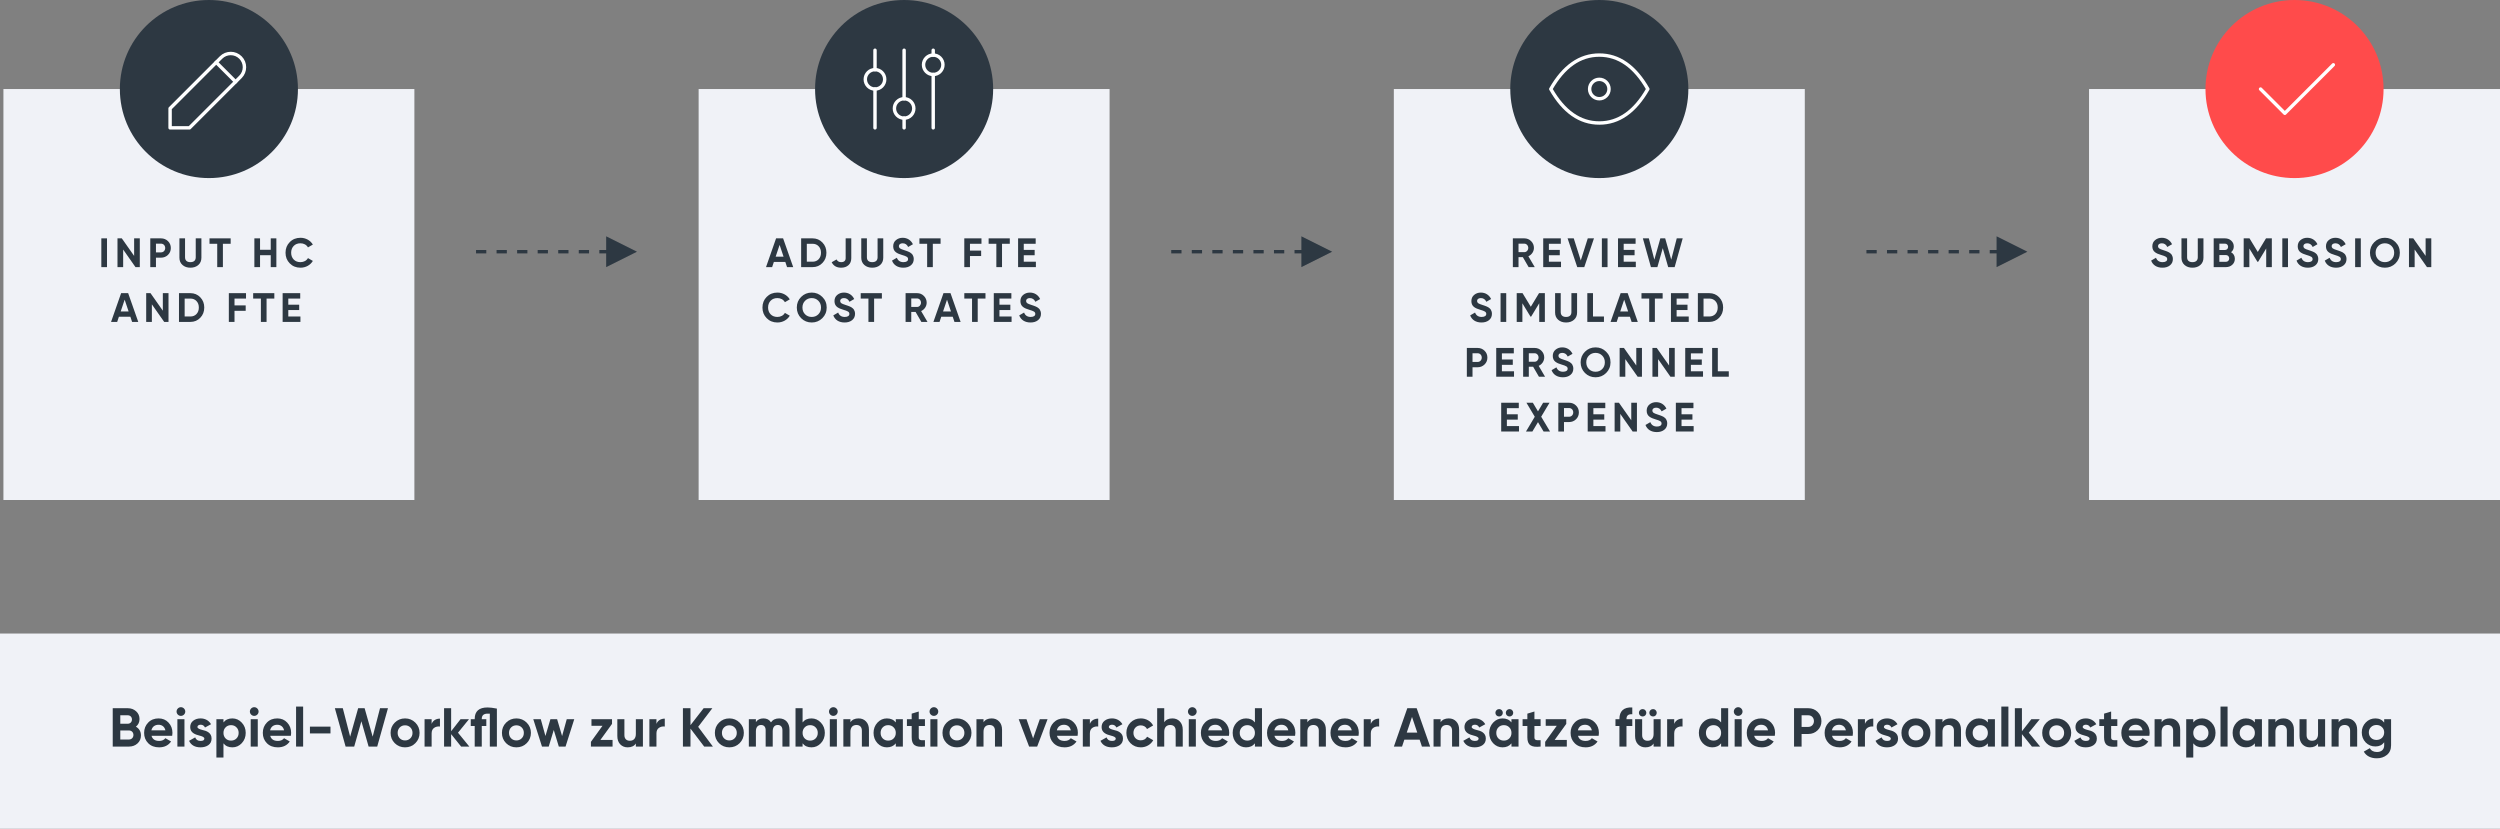 <?xml version="1.0" encoding="UTF-8"?> <svg xmlns="http://www.w3.org/2000/svg" width="730" height="242" viewBox="0 0 730 242"><rect x="0" y="0" width="730" height="242" fill="#808080" stroke="none"/><g fill="none" fill-rule="evenodd"><rect width="730" height="57" y="185" fill="#F0F2F7"></rect><g fill="#2D3842" fill-rule="nonzero" transform="translate(32.916 206.32)"><path d="M6.768 5.872C7.472 5.312 7.824 4.56 7.824 3.632 7.824 2.72 7.488 1.968 6.832 1.376 6.176.784 5.376.48 4.416.48L0 .48 0 11.68 4.752 11.68C5.728 11.68 6.56 11.376 7.232 10.768 7.904 10.16 8.24 9.376 8.24 8.432 8.24 7.296 7.744 6.432 6.768 5.872ZM4.416 2.544C5.12 2.544 5.616 3.072 5.616 3.776 5.616 4.48 5.104 5.008 4.416 5.008L2.208 5.008 2.208 2.544 4.416 2.544ZM2.208 9.616 2.208 6.976 4.752 6.976C5.504 6.976 6.048 7.536 6.048 8.288 6.048 9.056 5.504 9.616 4.752 9.616L2.208 9.616ZM17.36 8.528C17.408 8.224 17.44 7.952 17.44 7.68 17.44 6.48 17.056 5.488 16.288 4.672 15.536 3.856 14.56 3.456 13.392 3.456 12.16 3.456 11.136 3.856 10.352 4.672 9.568 5.472 9.168 6.48 9.168 7.68 9.168 8.896 9.568 9.904 10.368 10.704 11.168 11.504 12.224 11.904 13.552 11.904 15.088 11.904 16.256 11.328 17.04 10.192L15.376 9.232C14.976 9.76 14.368 10.032 13.584 10.032 12.352 10.032 11.6 9.536 11.328 8.528L17.36 8.528ZM11.296 6.928C11.536 5.904 12.288 5.312 13.392 5.312 14.336 5.312 15.136 5.84 15.376 6.928L11.296 6.928ZM19.904 2.72C20.608 2.72 21.184 2.144 21.184 1.456 21.184.768 20.608.176 19.904.176 19.216.176 18.64.768 18.64 1.456 18.64 2.144 19.216 2.72 19.904 2.72ZM20.944 11.68 20.944 3.68 18.88 3.68 18.88 11.68 20.944 11.68ZM24.736 5.952C24.736 5.552 25.136 5.296 25.664 5.296 26.256 5.296 26.688 5.568 26.944 6.112L28.704 5.152C28.08 4.064 26.96 3.456 25.664 3.456 24.8 3.456 24.08 3.68 23.488 4.144 22.912 4.592 22.624 5.216 22.624 6 22.624 7.664 24.112 8.16 25.296 8.464 26.112 8.672 26.752 8.912 26.752 9.344 26.752 9.808 26.384 10.032 25.648 10.032 24.832 10.032 24.32 9.68 24.08 8.992L22.288 10C22.88 11.264 24 11.904 25.648 11.904 26.56 11.904 27.328 11.68 27.936 11.248 28.56 10.8 28.864 10.16 28.864 9.344 28.88 7.632 27.36 7.072 26.192 6.832 25.376 6.624 24.736 6.384 24.736 5.952ZM34.928 3.456C33.808 3.456 32.944 3.84 32.336 4.624L32.336 3.68 30.272 3.68 30.272 14.88 32.336 14.88 32.336 10.736C32.944 11.52 33.808 11.904 34.928 11.904 36 11.904 36.928 11.504 37.68 10.688 38.448 9.872 38.832 8.864 38.832 7.68 38.832 6.496 38.448 5.504 37.68 4.688 36.928 3.872 36 3.456 34.928 3.456ZM32.96 9.312C32.544 8.88 32.336 8.336 32.336 7.68 32.336 7.024 32.544 6.48 32.96 6.064 33.376 5.632 33.904 5.424 34.544 5.424 35.184 5.424 35.712 5.632 36.128 6.064 36.56 6.48 36.768 7.024 36.768 7.68 36.768 8.336 36.56 8.88 36.128 9.312 35.712 9.728 35.184 9.936 34.544 9.936 33.904 9.936 33.376 9.728 32.96 9.312ZM41.312 2.72C42.016 2.72 42.592 2.144 42.592 1.456 42.592.768 42.016.176 41.312.176 40.624.176 40.048.768 40.048 1.456 40.048 2.144 40.624 2.72 41.312 2.72ZM42.352 11.68 42.352 3.68 40.288 3.68 40.288 11.68 42.352 11.68ZM52.016 8.528C52.064 8.224 52.096 7.952 52.096 7.68 52.096 6.48 51.712 5.488 50.944 4.672 50.192 3.856 49.216 3.456 48.048 3.456 46.816 3.456 45.792 3.856 45.008 4.672 44.224 5.472 43.824 6.48 43.824 7.68 43.824 8.896 44.224 9.904 45.024 10.704 45.824 11.504 46.88 11.904 48.208 11.904 49.744 11.904 50.912 11.328 51.696 10.192L50.032 9.232C49.632 9.76 49.024 10.032 48.24 10.032 47.008 10.032 46.256 9.536 45.984 8.528L52.016 8.528ZM45.952 6.928C46.192 5.904 46.944 5.312 48.048 5.312 48.992 5.312 49.792 5.84 50.032 6.928L45.952 6.928Z"></path><polygon points="55.6 11.68 55.6 0 53.536 0 53.536 11.68"></polygon><polygon points="63.584 7.84 63.584 5.856 57.584 5.856 57.584 7.84"></polygon><polygon points="70.512 11.68 72.608 4.288 74.72 11.68 77.232 11.68 80.368 .48 78.048 .48 75.904 8.784 73.552 .48 71.664 .48 69.328 8.784 67.184 .48 64.864 .48 68 11.68"></polygon><path d="M88.368 10.688C89.184 9.872 89.6 8.864 89.6 7.68 89.6 6.496 89.184 5.504 88.368 4.688 87.552 3.872 86.544 3.456 85.36 3.456 84.176 3.456 83.168 3.872 82.352 4.688 81.536 5.504 81.136 6.496 81.136 7.68 81.136 8.864 81.536 9.872 82.352 10.688 83.168 11.504 84.176 11.904 85.36 11.904 86.544 11.904 87.552 11.504 88.368 10.688ZM83.808 9.264C83.408 8.848 83.2 8.32 83.2 7.68 83.2 7.04 83.408 6.512 83.808 6.096 84.224 5.68 84.736 5.472 85.36 5.472 85.984 5.472 86.496 5.68 86.912 6.096 87.328 6.512 87.536 7.04 87.536 7.68 87.536 8.32 87.328 8.848 86.912 9.264 86.496 9.68 85.984 9.888 85.36 9.888 84.736 9.888 84.224 9.68 83.808 9.264ZM93.12 3.68 91.056 3.68 91.056 11.68 93.12 11.68 93.12 7.856C93.12 7.088 93.36 6.544 93.856 6.208 94.352 5.872 94.928 5.744 95.552 5.824L95.552 3.52C94.464 3.52 93.504 4.032 93.12 5.056L93.12 3.68Z"></path><polygon points="100.816 7.632 104.032 3.68 101.568 3.68 98.816 7.2 98.816 .48 96.752 .48 96.752 11.68 98.816 11.68 98.816 8.048 101.728 11.68 104.128 11.68"></polygon><path d="M109.456.256C106.944.256 105.696 1.376 105.696 3.6L105.696 3.68 104.544 3.68 104.544 5.664 105.696 5.664 105.696 11.68 107.76 11.68 107.76 5.664 109.088 5.664 109.088 3.68 107.76 3.68 107.76 3.6C107.76 2.576 108.32 2.064 109.456 2.064 109.744 2.064 109.968 2.064 110.112 2.08L110.112 11.68 112.176 11.68 112.176.592C111.056.368 110.144.256 109.456.256ZM120.88 10.688C121.696 9.872 122.112 8.864 122.112 7.68 122.112 6.496 121.696 5.504 120.88 4.688 120.064 3.872 119.056 3.456 117.872 3.456 116.688 3.456 115.68 3.872 114.864 4.688 114.048 5.504 113.648 6.496 113.648 7.68 113.648 8.864 114.048 9.872 114.864 10.688 115.68 11.504 116.688 11.904 117.872 11.904 119.056 11.904 120.064 11.504 120.88 10.688ZM116.32 9.264C115.92 8.848 115.712 8.32 115.712 7.68 115.712 7.04 115.92 6.512 116.32 6.096 116.736 5.68 117.248 5.472 117.872 5.472 118.496 5.472 119.008 5.68 119.424 6.096 119.84 6.512 120.048 7.04 120.048 7.68 120.048 8.32 119.84 8.848 119.424 9.264 119.008 9.68 118.496 9.888 117.872 9.888 117.248 9.888 116.736 9.68 116.32 9.264Z"></path><polygon points="131.216 8.608 129.76 3.68 127.808 3.68 126.352 8.592 124.992 3.68 122.8 3.68 125.344 11.68 127.312 11.68 128.784 6.832 130.256 11.68 132.224 11.68 134.768 3.68 132.576 3.68"></polygon><polygon points="145.792 5.056 145.792 3.68 139.792 3.68 139.792 5.616 143.008 5.616 139.632 10.304 139.632 11.68 145.952 11.68 145.952 9.744 142.4 9.744"></polygon><path d="M152.752 8C152.752 9.328 152.064 9.984 150.992 9.984 150.032 9.984 149.408 9.408 149.408 8.336L149.408 3.68 147.344 3.68 147.344 8.592C147.344 9.632 147.632 10.432 148.192 11.024 148.768 11.616 149.488 11.904 150.368 11.904 151.456 11.904 152.256 11.536 152.752 10.784L152.752 11.68 154.816 11.68 154.816 3.68 152.752 3.68 152.752 8ZM158.768 3.68 156.704 3.68 156.704 11.68 158.768 11.68 158.768 7.856C158.768 7.088 159.008 6.544 159.504 6.208 160 5.872 160.576 5.744 161.2 5.824L161.2 3.52C160.112 3.52 159.152 4.032 158.768 5.056L158.768 3.68Z"></path><polygon points="170.944 5.92 175.088 .48 172.544 .48 168.704 5.424 168.704 .48 166.496 .48 166.496 11.68 168.704 11.68 168.704 6.432 172.704 11.68 175.248 11.68"></polygon><path d="M183.056 10.688C183.872 9.872 184.288 8.864 184.288 7.68 184.288 6.496 183.872 5.504 183.056 4.688 182.24 3.872 181.232 3.456 180.048 3.456 178.864 3.456 177.856 3.872 177.04 4.688 176.224 5.504 175.824 6.496 175.824 7.68 175.824 8.864 176.224 9.872 177.04 10.688 177.856 11.504 178.864 11.904 180.048 11.904 181.232 11.904 182.24 11.504 183.056 10.688ZM178.496 9.264C178.096 8.848 177.888 8.32 177.888 7.68 177.888 7.04 178.096 6.512 178.496 6.096 178.912 5.68 179.424 5.472 180.048 5.472 180.672 5.472 181.184 5.68 181.6 6.096 182.016 6.512 182.224 7.04 182.224 7.68 182.224 8.32 182.016 8.848 181.6 9.264 181.184 9.68 180.672 9.888 180.048 9.888 179.424 9.888 178.912 9.68 178.496 9.264ZM194.592 3.456C193.536 3.456 192.736 3.84 192.208 4.608 191.744 3.84 191.008 3.456 190.032 3.456 189.024 3.456 188.288 3.808 187.808 4.528L187.808 3.68 185.744 3.68 185.744 11.68 187.808 11.68 187.808 7.184C187.808 6.016 188.4 5.376 189.312 5.376 190.16 5.376 190.656 5.936 190.656 6.896L190.656 11.68 192.72 11.68 192.72 7.184C192.72 6.016 193.264 5.376 194.208 5.376 195.056 5.376 195.552 5.936 195.552 6.896L195.552 11.68 197.616 11.68 197.616 6.752C197.616 4.752 196.432 3.456 194.592 3.456ZM204.032 3.456C202.912 3.456 202.048 3.84 201.44 4.624L201.44.48 199.376.48 199.376 11.68 201.44 11.68 201.44 10.736C202.048 11.52 202.912 11.904 204.032 11.904 205.104 11.904 206.032 11.504 206.784 10.688 207.552 9.872 207.936 8.864 207.936 7.68 207.936 6.496 207.552 5.504 206.784 4.688 206.032 3.872 205.104 3.456 204.032 3.456ZM202.064 9.312C201.648 8.88 201.44 8.336 201.44 7.68 201.44 7.024 201.648 6.48 202.064 6.064 202.48 5.632 203.008 5.424 203.648 5.424 204.288 5.424 204.816 5.632 205.232 6.064 205.664 6.48 205.872 7.024 205.872 7.68 205.872 8.336 205.664 8.88 205.232 9.312 204.816 9.728 204.288 9.936 203.648 9.936 203.008 9.936 202.48 9.728 202.064 9.312ZM210.416 2.72C211.12 2.72 211.696 2.144 211.696 1.456 211.696.768 211.12.176 210.416.176 209.728.176 209.152.768 209.152 1.456 209.152 2.144 209.728 2.72 210.416 2.72ZM211.456 11.68 211.456 3.68 209.392 3.68 209.392 11.68 211.456 11.68ZM217.792 3.456C216.704 3.456 215.904 3.824 215.408 4.576L215.408 3.68 213.344 3.68 213.344 11.68 215.408 11.68 215.408 7.36C215.408 6.032 216.096 5.376 217.168 5.376 218.128 5.376 218.752 5.952 218.752 7.024L218.752 11.68 220.816 11.68 220.816 6.768C220.816 5.728 220.528 4.928 219.952 4.336 219.392 3.744 218.672 3.456 217.792 3.456ZM228.656 4.624C228.032 3.84 227.168 3.456 226.048 3.456 224.976 3.456 224.064 3.872 223.296 4.688 222.544 5.504 222.16 6.496 222.16 7.68 222.16 8.864 222.544 9.872 223.296 10.688 224.064 11.504 224.976 11.904 226.048 11.904 227.168 11.904 228.032 11.52 228.656 10.736L228.656 11.68 230.72 11.68 230.72 3.68 228.656 3.68 228.656 4.624ZM224.848 9.312C224.432 8.88 224.224 8.336 224.224 7.68 224.224 7.024 224.432 6.48 224.848 6.064 225.264 5.632 225.792 5.424 226.432 5.424 227.072 5.424 227.6 5.632 228.016 6.064 228.448 6.48 228.656 7.024 228.656 7.68 228.656 8.336 228.448 8.88 228.016 9.312 227.6 9.728 227.072 9.936 226.432 9.936 225.792 9.936 225.264 9.728 224.848 9.312ZM237.168 3.68 235.36 3.68 235.36 1.44 233.296 2.064 233.296 3.68 231.904 3.68 231.904 5.664 233.296 5.664 233.296 8.992C233.296 11.184 234.336 12 237.168 11.68L237.168 9.808C235.984 9.872 235.36 9.856 235.36 8.992L235.36 5.664 237.168 5.664 237.168 3.68ZM239.776 2.72C240.48 2.72 241.056 2.144 241.056 1.456 241.056.768 240.48.176 239.776.176 239.088.176 238.512.768 238.512 1.456 238.512 2.144 239.088 2.72 239.776 2.72ZM240.816 11.68 240.816 3.68 238.752 3.68 238.752 11.68 240.816 11.68ZM249.52 10.688C250.336 9.872 250.752 8.864 250.752 7.68 250.752 6.496 250.336 5.504 249.52 4.688 248.704 3.872 247.696 3.456 246.512 3.456 245.328 3.456 244.32 3.872 243.504 4.688 242.688 5.504 242.288 6.496 242.288 7.68 242.288 8.864 242.688 9.872 243.504 10.688 244.32 11.504 245.328 11.904 246.512 11.904 247.696 11.904 248.704 11.504 249.52 10.688ZM244.96 9.264C244.56 8.848 244.352 8.32 244.352 7.68 244.352 7.04 244.56 6.512 244.96 6.096 245.376 5.68 245.888 5.472 246.512 5.472 247.136 5.472 247.648 5.68 248.064 6.096 248.48 6.512 248.688 7.04 248.688 7.68 248.688 8.32 248.48 8.848 248.064 9.264 247.648 9.68 247.136 9.888 246.512 9.888 245.888 9.888 245.376 9.68 244.96 9.264ZM256.656 3.456C255.568 3.456 254.768 3.824 254.272 4.576L254.272 3.68 252.208 3.68 252.208 11.68 254.272 11.68 254.272 7.36C254.272 6.032 254.96 5.376 256.032 5.376 256.992 5.376 257.616 5.952 257.616 7.024L257.616 11.68 259.68 11.68 259.68 6.768C259.68 5.728 259.392 4.928 258.816 4.336 258.256 3.744 257.536 3.456 256.656 3.456Z"></path><polygon points="268.752 9.28 266.816 3.68 264.544 3.68 267.584 11.68 269.936 11.68 272.976 3.68 270.704 3.68"></polygon><path d="M281.744 8.528C281.792 8.224 281.824 7.952 281.824 7.68 281.824 6.48 281.44 5.488 280.672 4.672 279.92 3.856 278.944 3.456 277.776 3.456 276.544 3.456 275.52 3.856 274.736 4.672 273.952 5.472 273.552 6.48 273.552 7.68 273.552 8.896 273.952 9.904 274.752 10.704 275.552 11.504 276.608 11.904 277.936 11.904 279.472 11.904 280.64 11.328 281.424 10.192L279.76 9.232C279.36 9.76 278.752 10.032 277.968 10.032 276.736 10.032 275.984 9.536 275.712 8.528L281.744 8.528ZM275.68 6.928C275.92 5.904 276.672 5.312 277.776 5.312 278.72 5.312 279.52 5.84 279.76 6.928L275.68 6.928ZM285.328 3.68 283.264 3.68 283.264 11.68 285.328 11.68 285.328 7.856C285.328 7.088 285.568 6.544 286.064 6.208 286.56 5.872 287.136 5.744 287.76 5.824L287.76 3.52C286.672 3.52 285.712 4.032 285.328 5.056L285.328 3.68ZM290.864 5.952C290.864 5.552 291.264 5.296 291.792 5.296 292.384 5.296 292.816 5.568 293.072 6.112L294.832 5.152C294.208 4.064 293.088 3.456 291.792 3.456 290.928 3.456 290.208 3.68 289.616 4.144 289.04 4.592 288.752 5.216 288.752 6 288.752 7.664 290.24 8.16 291.424 8.464 292.24 8.672 292.88 8.912 292.88 9.344 292.88 9.808 292.512 10.032 291.776 10.032 290.96 10.032 290.448 9.68 290.208 8.992L288.416 10C289.008 11.264 290.128 11.904 291.776 11.904 292.688 11.904 293.456 11.68 294.064 11.248 294.688 10.8 294.992 10.16 294.992 9.344 295.008 7.632 293.488 7.072 292.32 6.832 291.504 6.624 290.864 6.384 290.864 5.952ZM300.208 11.904C301.76 11.904 303.12 11.088 303.824 9.824L302.032 8.8C301.712 9.456 301.024 9.856 300.192 9.856 299.568 9.856 299.056 9.648 298.656 9.248 298.256 8.832 298.048 8.304 298.048 7.68 298.048 6.4 298.96 5.488 300.192 5.488 301.008 5.488 301.696 5.904 302.016 6.56L303.792 5.52C303.136 4.256 301.76 3.456 300.208 3.456 299.008 3.456 298 3.856 297.184 4.672 296.384 5.488 295.984 6.48 295.984 7.68 295.984 8.88 296.384 9.872 297.184 10.688 298 11.504 299.008 11.904 300.208 11.904ZM309.424 3.456C308.336 3.456 307.536 3.824 307.04 4.576L307.04.48 304.976.48 304.976 11.68 307.04 11.68 307.04 7.36C307.04 6.032 307.728 5.376 308.8 5.376 309.76 5.376 310.384 5.952 310.384 7.024L310.384 11.68 312.448 11.68 312.448 6.768C312.448 5.728 312.16 4.928 311.584 4.336 311.024 3.744 310.304 3.456 309.424 3.456ZM315.232 2.72C315.936 2.72 316.512 2.144 316.512 1.456 316.512.768 315.936.176 315.232.176 314.544.176 313.968.768 313.968 1.456 313.968 2.144 314.544 2.72 315.232 2.72ZM316.272 11.68 316.272 3.68 314.208 3.68 314.208 11.68 316.272 11.68ZM325.936 8.528C325.984 8.224 326.016 7.952 326.016 7.68 326.016 6.48 325.632 5.488 324.864 4.672 324.112 3.856 323.136 3.456 321.968 3.456 320.736 3.456 319.712 3.856 318.928 4.672 318.144 5.472 317.744 6.48 317.744 7.68 317.744 8.896 318.144 9.904 318.944 10.704 319.744 11.504 320.8 11.904 322.128 11.904 323.664 11.904 324.832 11.328 325.616 10.192L323.952 9.232C323.552 9.76 322.944 10.032 322.16 10.032 320.928 10.032 320.176 9.536 319.904 8.528L325.936 8.528ZM319.872 6.928C320.112 5.904 320.864 5.312 321.968 5.312 322.912 5.312 323.712 5.84 323.952 6.928L319.872 6.928ZM333.52 4.624C332.912 3.84 332.048 3.456 330.928 3.456 329.856 3.456 328.928 3.872 328.16 4.688 327.408 5.504 327.024 6.496 327.024 7.68 327.024 8.864 327.408 9.872 328.16 10.688 328.928 11.504 329.856 11.904 330.928 11.904 332.048 11.904 332.912 11.52 333.52 10.736L333.52 11.68 335.584 11.68 335.584.48 333.52.48 333.52 4.624ZM329.712 9.312C329.296 8.88 329.088 8.336 329.088 7.68 329.088 7.024 329.296 6.48 329.712 6.064 330.144 5.632 330.672 5.424 331.312 5.424 331.952 5.424 332.48 5.632 332.896 6.064 333.312 6.48 333.52 7.024 333.52 7.68 333.52 8.336 333.312 8.88 332.896 9.312 332.48 9.728 331.952 9.936 331.312 9.936 330.672 9.936 330.144 9.728 329.712 9.312ZM345.248 8.528C345.296 8.224 345.328 7.952 345.328 7.68 345.328 6.48 344.944 5.488 344.176 4.672 343.424 3.856 342.448 3.456 341.28 3.456 340.048 3.456 339.024 3.856 338.24 4.672 337.456 5.472 337.056 6.48 337.056 7.68 337.056 8.896 337.456 9.904 338.256 10.704 339.056 11.504 340.112 11.904 341.44 11.904 342.976 11.904 344.144 11.328 344.928 10.192L343.264 9.232C342.864 9.76 342.256 10.032 341.472 10.032 340.24 10.032 339.488 9.536 339.216 8.528L345.248 8.528ZM339.184 6.928C339.424 5.904 340.176 5.312 341.28 5.312 342.224 5.312 343.024 5.84 343.264 6.928L339.184 6.928ZM351.216 3.456C350.128 3.456 349.328 3.824 348.832 4.576L348.832 3.68 346.768 3.68 346.768 11.68 348.832 11.68 348.832 7.36C348.832 6.032 349.52 5.376 350.592 5.376 351.552 5.376 352.176 5.952 352.176 7.024L352.176 11.68 354.24 11.68 354.24 6.768C354.24 5.728 353.952 4.928 353.376 4.336 352.816 3.744 352.096 3.456 351.216 3.456ZM363.776 8.528C363.824 8.224 363.856 7.952 363.856 7.68 363.856 6.48 363.472 5.488 362.704 4.672 361.952 3.856 360.976 3.456 359.808 3.456 358.576 3.456 357.552 3.856 356.768 4.672 355.984 5.472 355.584 6.48 355.584 7.68 355.584 8.896 355.984 9.904 356.784 10.704 357.584 11.504 358.64 11.904 359.968 11.904 361.504 11.904 362.672 11.328 363.456 10.192L361.792 9.232C361.392 9.76 360.784 10.032 360 10.032 358.768 10.032 358.016 9.536 357.744 8.528L363.776 8.528ZM357.712 6.928C357.952 5.904 358.704 5.312 359.808 5.312 360.752 5.312 361.552 5.84 361.792 6.928L357.712 6.928ZM367.36 3.68 365.296 3.68 365.296 11.68 367.36 11.68 367.36 7.856C367.36 7.088 367.6 6.544 368.096 6.208 368.592 5.872 369.168 5.744 369.792 5.824L369.792 3.52C368.704 3.52 367.744 4.032 367.36 5.056L367.36 3.68ZM384.688 11.68 380.752.48 378.016.48 374.096 11.68 376.48 11.68 377.152 9.664 381.616 9.664 382.288 11.68 384.688 11.68ZM379.392 3.024 380.928 7.6 377.856 7.6 379.392 3.024ZM390.128 3.456C389.04 3.456 388.24 3.824 387.744 4.576L387.744 3.68 385.68 3.68 385.68 11.68 387.744 11.68 387.744 7.36C387.744 6.032 388.432 5.376 389.504 5.376 390.464 5.376 391.088 5.952 391.088 7.024L391.088 11.68 393.152 11.68 393.152 6.768C393.152 5.728 392.864 4.928 392.288 4.336 391.728 3.744 391.008 3.456 390.128 3.456ZM396.816 5.952C396.816 5.552 397.216 5.296 397.744 5.296 398.336 5.296 398.768 5.568 399.024 6.112L400.784 5.152C400.16 4.064 399.04 3.456 397.744 3.456 396.88 3.456 396.16 3.68 395.568 4.144 394.992 4.592 394.704 5.216 394.704 6 394.704 7.664 396.192 8.16 397.376 8.464 398.192 8.672 398.832 8.912 398.832 9.344 398.832 9.808 398.464 10.032 397.728 10.032 396.912 10.032 396.4 9.68 396.16 8.992L394.368 10C394.96 11.264 396.08 11.904 397.728 11.904 398.64 11.904 399.408 11.68 400.016 11.248 400.64 10.8 400.944 10.16 400.944 9.344 400.96 7.632 399.44 7.072 398.272 6.832 397.456 6.624 396.816 6.384 396.816 5.952ZM405.584 2.592C406.016 2.16 406.016 1.488 405.584 1.056 405.184.624 404.496.624 404.064 1.056 403.632 1.488 403.632 2.16 404.064 2.592 404.496 2.992 405.184 2.992 405.584 2.592ZM408.624 2.592C409.056 2.16 409.056 1.488 408.624 1.056 408.224.624 407.536.624 407.104 1.056 406.672 1.488 406.672 2.16 407.104 2.592 407.536 2.992 408.224 2.992 408.624 2.592ZM408.432 4.624C407.808 3.84 406.944 3.456 405.824 3.456 404.752 3.456 403.84 3.872 403.072 4.688 402.32 5.504 401.936 6.496 401.936 7.68 401.936 8.864 402.32 9.872 403.072 10.688 403.84 11.504 404.752 11.904 405.824 11.904 406.944 11.904 407.808 11.52 408.432 10.736L408.432 11.68 410.496 11.68 410.496 3.68 408.432 3.68 408.432 4.624ZM404.624 9.312C404.208 8.88 404 8.336 404 7.68 404 7.024 404.208 6.48 404.624 6.064 405.04 5.632 405.568 5.424 406.208 5.424 406.848 5.424 407.376 5.632 407.792 6.064 408.224 6.48 408.432 7.024 408.432 7.68 408.432 8.336 408.224 8.88 407.792 9.312 407.376 9.728 406.848 9.936 406.208 9.936 405.568 9.936 405.04 9.728 404.624 9.312ZM416.944 3.68 415.136 3.68 415.136 1.44 413.072 2.064 413.072 3.68 411.68 3.68 411.68 5.664 413.072 5.664 413.072 8.992C413.072 11.184 414.112 12 416.944 11.68L416.944 9.808C415.76 9.872 415.136 9.856 415.136 8.992L415.136 5.664 416.944 5.664 416.944 3.68Z"></path><polygon points="424.432 5.056 424.432 3.68 418.432 3.68 418.432 5.616 421.648 5.616 418.272 10.304 418.272 11.68 424.592 11.68 424.592 9.744 421.04 9.744"></polygon><path d="M433.888 8.528C433.936 8.224 433.968 7.952 433.968 7.68 433.968 6.48 433.584 5.488 432.816 4.672 432.064 3.856 431.088 3.456 429.92 3.456 428.688 3.456 427.664 3.856 426.88 4.672 426.096 5.472 425.696 6.48 425.696 7.68 425.696 8.896 426.096 9.904 426.896 10.704 427.696 11.504 428.752 11.904 430.08 11.904 431.616 11.904 432.784 11.328 433.568 10.192L431.904 9.232C431.504 9.76 430.896 10.032 430.112 10.032 428.88 10.032 428.128 9.536 427.856 8.528L433.888 8.528ZM427.824 6.928C428.064 5.904 428.816 5.312 429.92 5.312 430.864 5.312 431.664 5.84 431.904 6.928L427.824 6.928ZM443.712.256C441.216.112 439.952 1.344 439.952 3.6L439.952 3.68 438.8 3.68 438.8 5.664 439.952 5.664 439.952 11.68 442.016 11.68 442.016 5.664 443.712 5.664 443.712 3.68 442.016 3.68 442.016 3.6C442.016 2.608 442.576 2.16 443.712 2.24L443.712.256ZM447.488 2.592C447.92 2.16 447.92 1.488 447.488 1.056 447.088.624 446.4.624 445.968 1.056 445.536 1.488 445.536 2.16 445.968 2.592 446.4 2.992 447.088 2.992 447.488 2.592ZM450.528 2.592C450.96 2.16 450.96 1.488 450.528 1.056 450.128.624 449.44.624 449.008 1.056 448.576 1.488 448.576 2.16 449.008 2.592 449.44 2.992 450.128 2.992 450.528 2.592ZM449.936 8C449.936 9.328 449.248 9.984 448.176 9.984 447.216 9.984 446.592 9.408 446.592 8.336L446.592 3.68 444.528 3.68 444.528 8.592C444.528 9.632 444.816 10.432 445.376 11.024 445.952 11.616 446.672 11.904 447.552 11.904 448.64 11.904 449.44 11.536 449.936 10.784L449.936 11.68 452 11.68 452 3.68 449.936 3.68 449.936 8ZM455.952 3.68 453.888 3.68 453.888 11.68 455.952 11.68 455.952 7.856C455.952 7.088 456.192 6.544 456.688 6.208 457.184 5.872 457.76 5.744 458.384 5.824L458.384 3.52C457.296 3.52 456.336 4.032 455.952 5.056L455.952 3.68ZM469.648 4.624C469.04 3.84 468.176 3.456 467.056 3.456 465.984 3.456 465.056 3.872 464.288 4.688 463.536 5.504 463.152 6.496 463.152 7.68 463.152 8.864 463.536 9.872 464.288 10.688 465.056 11.504 465.984 11.904 467.056 11.904 468.176 11.904 469.04 11.52 469.648 10.736L469.648 11.68 471.712 11.68 471.712.48 469.648.48 469.648 4.624ZM465.84 9.312C465.424 8.88 465.216 8.336 465.216 7.68 465.216 7.024 465.424 6.48 465.84 6.064 466.272 5.632 466.8 5.424 467.44 5.424 468.08 5.424 468.608 5.632 469.024 6.064 469.44 6.48 469.648 7.024 469.648 7.68 469.648 8.336 469.44 8.88 469.024 9.312 468.608 9.728 468.08 9.936 467.44 9.936 466.8 9.936 466.272 9.728 465.84 9.312ZM474.624 2.72C475.328 2.72 475.904 2.144 475.904 1.456 475.904.768 475.328.176 474.624.176 473.936.176 473.36.768 473.36 1.456 473.36 2.144 473.936 2.72 474.624 2.72ZM475.664 11.68 475.664 3.68 473.6 3.68 473.6 11.68 475.664 11.68ZM485.328 8.528C485.376 8.224 485.408 7.952 485.408 7.68 485.408 6.48 485.024 5.488 484.256 4.672 483.504 3.856 482.528 3.456 481.36 3.456 480.128 3.456 479.104 3.856 478.32 4.672 477.536 5.472 477.136 6.48 477.136 7.68 477.136 8.896 477.536 9.904 478.336 10.704 479.136 11.504 480.192 11.904 481.52 11.904 483.056 11.904 484.224 11.328 485.008 10.192L483.344 9.232C482.944 9.76 482.336 10.032 481.552 10.032 480.32 10.032 479.568 9.536 479.296 8.528L485.328 8.528ZM479.264 6.928C479.504 5.904 480.256 5.312 481.36 5.312 482.304 5.312 483.104 5.84 483.344 6.928L479.264 6.928ZM490.944.48 490.944 11.68 493.152 11.68 493.152 8 495.12 8C496.192 8 497.104 7.632 497.84 6.912 498.576 6.192 498.944 5.296 498.944 4.24 498.944 3.184 498.576 2.288 497.84 1.568 497.104.848 496.192.48 495.12.48L490.944.48ZM493.152 5.936 493.152 2.544 495.12 2.544C496.064 2.544 496.752 3.264 496.752 4.24 496.752 5.2 496.064 5.936 495.12 5.936L493.152 5.936ZM508.064 8.528C508.112 8.224 508.144 7.952 508.144 7.68 508.144 6.48 507.76 5.488 506.992 4.672 506.24 3.856 505.264 3.456 504.096 3.456 502.864 3.456 501.84 3.856 501.056 4.672 500.272 5.472 499.872 6.48 499.872 7.68 499.872 8.896 500.272 9.904 501.072 10.704 501.872 11.504 502.928 11.904 504.256 11.904 505.792 11.904 506.96 11.328 507.744 10.192L506.08 9.232C505.68 9.76 505.072 10.032 504.288 10.032 503.056 10.032 502.304 9.536 502.032 8.528L508.064 8.528ZM502 6.928C502.24 5.904 502.992 5.312 504.096 5.312 505.04 5.312 505.84 5.84 506.08 6.928L502 6.928ZM511.648 3.68 509.584 3.68 509.584 11.68 511.648 11.68 511.648 7.856C511.648 7.088 511.888 6.544 512.384 6.208 512.88 5.872 513.456 5.744 514.08 5.824L514.08 3.52C512.992 3.52 512.032 4.032 511.648 5.056L511.648 3.68ZM517.184 5.952C517.184 5.552 517.584 5.296 518.112 5.296 518.704 5.296 519.136 5.568 519.392 6.112L521.152 5.152C520.528 4.064 519.408 3.456 518.112 3.456 517.248 3.456 516.528 3.68 515.936 4.144 515.36 4.592 515.072 5.216 515.072 6 515.072 7.664 516.56 8.16 517.744 8.464 518.56 8.672 519.2 8.912 519.2 9.344 519.2 9.808 518.832 10.032 518.096 10.032 517.28 10.032 516.768 9.68 516.528 8.992L514.736 10C515.328 11.264 516.448 11.904 518.096 11.904 519.008 11.904 519.776 11.68 520.384 11.248 521.008 10.8 521.312 10.16 521.312 9.344 521.328 7.632 519.808 7.072 518.64 6.832 517.824 6.624 517.184 6.384 517.184 5.952ZM529.536 10.688C530.352 9.872 530.768 8.864 530.768 7.68 530.768 6.496 530.352 5.504 529.536 4.688 528.72 3.872 527.712 3.456 526.528 3.456 525.344 3.456 524.336 3.872 523.52 4.688 522.704 5.504 522.304 6.496 522.304 7.68 522.304 8.864 522.704 9.872 523.52 10.688 524.336 11.504 525.344 11.904 526.528 11.904 527.712 11.904 528.72 11.504 529.536 10.688ZM524.976 9.264C524.576 8.848 524.368 8.32 524.368 7.68 524.368 7.04 524.576 6.512 524.976 6.096 525.392 5.68 525.904 5.472 526.528 5.472 527.152 5.472 527.664 5.68 528.08 6.096 528.496 6.512 528.704 7.04 528.704 7.68 528.704 8.32 528.496 8.848 528.08 9.264 527.664 9.68 527.152 9.888 526.528 9.888 525.904 9.888 525.392 9.68 524.976 9.264ZM536.672 3.456C535.584 3.456 534.784 3.824 534.288 4.576L534.288 3.68 532.224 3.68 532.224 11.68 534.288 11.68 534.288 7.36C534.288 6.032 534.976 5.376 536.048 5.376 537.008 5.376 537.632 5.952 537.632 7.024L537.632 11.68 539.696 11.68 539.696 6.768C539.696 5.728 539.408 4.928 538.832 4.336 538.272 3.744 537.552 3.456 536.672 3.456ZM547.536 4.624C546.912 3.84 546.048 3.456 544.928 3.456 543.856 3.456 542.944 3.872 542.176 4.688 541.424 5.504 541.04 6.496 541.04 7.68 541.04 8.864 541.424 9.872 542.176 10.688 542.944 11.504 543.856 11.904 544.928 11.904 546.048 11.904 546.912 11.52 547.536 10.736L547.536 11.68 549.6 11.68 549.6 3.68 547.536 3.68 547.536 4.624ZM543.728 9.312C543.312 8.88 543.104 8.336 543.104 7.68 543.104 7.024 543.312 6.48 543.728 6.064 544.144 5.632 544.672 5.424 545.312 5.424 545.952 5.424 546.48 5.632 546.896 6.064 547.328 6.48 547.536 7.024 547.536 7.68 547.536 8.336 547.328 8.88 546.896 9.312 546.48 9.728 545.952 9.936 545.312 9.936 544.672 9.936 544.144 9.728 543.728 9.312Z"></path><polygon points="553.536 11.68 553.536 0 551.472 0 551.472 11.68"></polygon><polygon points="559.488 7.632 562.704 3.68 560.24 3.68 557.488 7.2 557.488 .48 555.424 .48 555.424 11.68 557.488 11.68 557.488 8.048 560.4 11.68 562.8 11.68"></polygon><path d="M570.64 10.688C571.456 9.872 571.872 8.864 571.872 7.68 571.872 6.496 571.456 5.504 570.64 4.688 569.824 3.872 568.816 3.456 567.632 3.456 566.448 3.456 565.44 3.872 564.624 4.688 563.808 5.504 563.408 6.496 563.408 7.68 563.408 8.864 563.808 9.872 564.624 10.688 565.44 11.504 566.448 11.904 567.632 11.904 568.816 11.904 569.824 11.504 570.64 10.688ZM566.08 9.264C565.68 8.848 565.472 8.32 565.472 7.68 565.472 7.04 565.68 6.512 566.08 6.096 566.496 5.68 567.008 5.472 567.632 5.472 568.256 5.472 568.768 5.68 569.184 6.096 569.6 6.512 569.808 7.04 569.808 7.68 569.808 8.32 569.6 8.848 569.184 9.264 568.768 9.68 568.256 9.888 567.632 9.888 567.008 9.888 566.496 9.68 566.08 9.264ZM575.232 5.952C575.232 5.552 575.632 5.296 576.16 5.296 576.752 5.296 577.184 5.568 577.44 6.112L579.2 5.152C578.576 4.064 577.456 3.456 576.16 3.456 575.296 3.456 574.576 3.68 573.984 4.144 573.408 4.592 573.12 5.216 573.12 6 573.12 7.664 574.608 8.16 575.792 8.464 576.608 8.672 577.248 8.912 577.248 9.344 577.248 9.808 576.88 10.032 576.144 10.032 575.328 10.032 574.816 9.68 574.576 8.992L572.784 10C573.376 11.264 574.496 11.904 576.144 11.904 577.056 11.904 577.824 11.68 578.432 11.248 579.056 10.8 579.36 10.16 579.36 9.344 579.376 7.632 577.856 7.072 576.688 6.832 575.872 6.624 575.232 6.384 575.232 5.952ZM585.344 3.68 583.536 3.68 583.536 1.44 581.472 2.064 581.472 3.68 580.08 3.68 580.08 5.664 581.472 5.664 581.472 8.992C581.472 11.184 582.512 12 585.344 11.68L585.344 9.808C584.16 9.872 583.536 9.856 583.536 8.992L583.536 5.664 585.344 5.664 585.344 3.68ZM594.704 8.528C594.752 8.224 594.784 7.952 594.784 7.68 594.784 6.48 594.4 5.488 593.632 4.672 592.88 3.856 591.904 3.456 590.736 3.456 589.504 3.456 588.48 3.856 587.696 4.672 586.912 5.472 586.512 6.48 586.512 7.68 586.512 8.896 586.912 9.904 587.712 10.704 588.512 11.504 589.568 11.904 590.896 11.904 592.432 11.904 593.6 11.328 594.384 10.192L592.72 9.232C592.32 9.76 591.712 10.032 590.928 10.032 589.696 10.032 588.944 9.536 588.672 8.528L594.704 8.528ZM588.64 6.928C588.88 5.904 589.632 5.312 590.736 5.312 591.68 5.312 592.48 5.84 592.72 6.928L588.64 6.928ZM600.672 3.456C599.584 3.456 598.784 3.824 598.288 4.576L598.288 3.68 596.224 3.68 596.224 11.68 598.288 11.68 598.288 7.36C598.288 6.032 598.976 5.376 600.048 5.376 601.008 5.376 601.632 5.952 601.632 7.024L601.632 11.68 603.696 11.68 603.696 6.768C603.696 5.728 603.408 4.928 602.832 4.336 602.272 3.744 601.552 3.456 600.672 3.456ZM610.112 3.456C608.992 3.456 608.128 3.84 607.52 4.624L607.52 3.68 605.456 3.68 605.456 14.88 607.52 14.88 607.52 10.736C608.128 11.52 608.992 11.904 610.112 11.904 611.184 11.904 612.112 11.504 612.864 10.688 613.632 9.872 614.016 8.864 614.016 7.68 614.016 6.496 613.632 5.504 612.864 4.688 612.112 3.872 611.184 3.456 610.112 3.456ZM608.144 9.312C607.728 8.88 607.52 8.336 607.52 7.68 607.52 7.024 607.728 6.48 608.144 6.064 608.56 5.632 609.088 5.424 609.728 5.424 610.368 5.424 610.896 5.632 611.312 6.064 611.744 6.48 611.952 7.024 611.952 7.68 611.952 8.336 611.744 8.88 611.312 9.312 610.896 9.728 610.368 9.936 609.728 9.936 609.088 9.936 608.56 9.728 608.144 9.312Z"></path><polygon points="617.536 11.68 617.536 0 615.472 0 615.472 11.68"></polygon><path d="M625.504 4.624C624.88 3.84 624.016 3.456 622.896 3.456 621.824 3.456 620.912 3.872 620.144 4.688 619.392 5.504 619.008 6.496 619.008 7.68 619.008 8.864 619.392 9.872 620.144 10.688 620.912 11.504 621.824 11.904 622.896 11.904 624.016 11.904 624.88 11.52 625.504 10.736L625.504 11.68 627.568 11.68 627.568 3.68 625.504 3.68 625.504 4.624ZM621.696 9.312C621.28 8.88 621.072 8.336 621.072 7.68 621.072 7.024 621.28 6.48 621.696 6.064 622.112 5.632 622.64 5.424 623.28 5.424 623.92 5.424 624.448 5.632 624.864 6.064 625.296 6.48 625.504 7.024 625.504 7.68 625.504 8.336 625.296 8.88 624.864 9.312 624.448 9.728 623.92 9.936 623.28 9.936 622.64 9.936 622.112 9.728 621.696 9.312ZM633.888 3.456C632.8 3.456 632 3.824 631.504 4.576L631.504 3.68 629.44 3.68 629.44 11.68 631.504 11.68 631.504 7.36C631.504 6.032 632.192 5.376 633.264 5.376 634.224 5.376 634.848 5.952 634.848 7.024L634.848 11.68 636.912 11.68 636.912 6.768C636.912 5.728 636.624 4.928 636.048 4.336 635.488 3.744 634.768 3.456 633.888 3.456ZM643.952 8C643.952 9.328 643.264 9.984 642.192 9.984 641.232 9.984 640.608 9.408 640.608 8.336L640.608 3.68 638.544 3.68 638.544 8.592C638.544 9.632 638.832 10.432 639.392 11.024 639.968 11.616 640.688 11.904 641.568 11.904 642.656 11.904 643.456 11.536 643.952 10.784L643.952 11.68 646.016 11.68 646.016 3.68 643.952 3.68 643.952 8ZM652.352 3.456C651.264 3.456 650.464 3.824 649.968 4.576L649.968 3.68 647.904 3.68 647.904 11.68 649.968 11.68 649.968 7.36C649.968 6.032 650.656 5.376 651.728 5.376 652.688 5.376 653.312 5.952 653.312 7.024L653.312 11.68 655.376 11.68 655.376 6.768C655.376 5.728 655.088 4.928 654.512 4.336 653.952 3.744 653.232 3.456 652.352 3.456ZM663.264 4.672C662.656 3.856 661.808 3.456 660.704 3.456 659.584 3.456 658.64 3.856 657.872 4.656 657.104 5.456 656.72 6.416 656.72 7.552 656.72 8.688 657.104 9.664 657.856 10.464 658.624 11.248 659.568 11.648 660.704 11.648 661.808 11.648 662.656 11.248 663.264 10.432L663.264 11.296C663.264 12.56 662.464 13.264 661.168 13.264 660.176 13.264 659.472 12.896 659.072 12.144L657.312 13.152C658.016 14.432 659.376 15.104 661.104 15.104 662.256 15.104 663.232 14.784 664.048 14.128 664.864 13.472 665.28 12.528 665.28 11.296L665.28 3.68 663.264 3.68 663.264 4.672ZM663.264 7.552C663.264 8.832 662.32 9.744 661.024 9.744 659.728 9.744 658.784 8.832 658.784 7.552 658.784 6.928 658.992 6.4 659.408 6 659.84 5.584 660.368 5.376 661.024 5.376 661.68 5.376 662.208 5.584 662.624 6 663.056 6.4 663.264 6.928 663.264 7.552Z"></path></g><g transform="translate(1)"><rect width="120" height="120" y="26" fill="#F0F2F7"></rect><g fill="#2D3842" fill-rule="nonzero" transform="translate(28.59 69.432)"><polygon points="0 8.568 1.656 8.568 1.656 .168 0 .168"></polygon><polygon points="9.576 5.292 5.976 .168 4.716 .168 4.716 8.568 6.372 8.568 6.372 3.432 9.972 8.568 11.232 8.568 11.232 .168 9.576 .168"></polygon><path d="M14.292.168 14.292 8.568 15.948 8.568 15.948 5.808 17.424 5.808C18.228 5.808 18.912 5.532 19.464 4.992 20.016 4.452 20.292 3.78 20.292 2.988 20.292 2.196 20.016 1.524 19.464.984 18.912.444 18.228.168 17.424.168L14.292.168ZM15.948 4.26 15.948 1.716 17.424 1.716C18.132 1.716 18.648 2.256 18.648 2.988 18.648 3.708 18.132 4.26 17.424 4.26L15.948 4.26ZM26.004 8.736C26.952 8.736 27.72 8.472 28.32 7.944 28.92 7.416 29.22 6.708 29.22 5.82L29.22.168 27.564.168 27.564 5.688C27.564 6.564 27.072 7.116 26.004 7.116 24.936 7.116 24.444 6.564 24.444 5.688L24.444.168 22.8.168 22.8 5.82C22.8 6.708 23.1 7.416 23.7 7.944 24.3 8.472 25.068 8.736 26.004 8.736Z"></path><polygon points="31.584 .168 31.584 1.752 33.84 1.752 33.84 8.568 35.496 8.568 35.496 1.752 37.764 1.752 37.764 .168"></polygon><polygon points="49.464 3.504 46.344 3.504 46.344 .168 44.688 .168 44.688 8.568 46.344 8.568 46.344 5.088 49.464 5.088 49.464 8.568 51.108 8.568 51.108 .168 49.464 .168"></polygon><path d="M58.152 8.736C59.688 8.736 61.044 7.968 61.764 6.756L60.336 5.928C59.94 6.66 59.112 7.116 58.152 7.116 57.336 7.116 56.676 6.864 56.172 6.348 55.68 5.832 55.428 5.172 55.428 4.368 55.428 3.552 55.68 2.892 56.172 2.376 56.676 1.86 57.336 1.608 58.152 1.608 59.112 1.608 59.916 2.052 60.336 2.808L61.764 1.98C61.044.768 59.676 0 58.152 0 56.892 0 55.848.42 55.02 1.26 54.192 2.088 53.784 3.132 53.784 4.368 53.784 5.604 54.192 6.636 55.02 7.476 55.848 8.316 56.892 8.736 58.152 8.736ZM10.782 24.568 7.83 16.168 5.778 16.168 2.838 24.568 4.626 24.568 5.13 23.056 8.478 23.056 8.982 24.568 10.782 24.568ZM6.81 18.076 7.962 21.508 5.658 21.508 6.81 18.076Z"></path><polygon points="17.958 21.292 14.358 16.168 13.098 16.168 13.098 24.568 14.754 24.568 14.754 19.432 18.354 24.568 19.614 24.568 19.614 16.168 17.958 16.168"></polygon><path d="M22.674,16.168 L22.674,24.568 L26.01,24.568 C27.162,24.568 28.122,24.16 28.89,23.356 C29.67,22.552 30.054,21.556 30.054,20.368 C30.054,19.18 29.67,18.184 28.89,17.38 C28.122,16.576 27.162,16.168 26.01,16.168 L22.674,16.168 Z M24.33,22.984 L24.33,17.752 L26.01,17.752 C26.742,17.752 27.33,17.992 27.786,18.484 C28.242,18.964 28.47,19.588 28.47,20.368 C28.47,21.148 28.242,21.772 27.786,22.264 C27.33,22.744 26.742,22.984 26.01,22.984 L24.33,22.984 Z"></path><polygon points="42.246 16.168 37.23 16.168 37.23 24.568 38.886 24.568 38.886 21.328 42.15 21.328 42.15 19.744 38.886 19.744 38.886 17.752 42.246 17.752"></polygon><polygon points="44.334 16.168 44.334 17.752 46.59 17.752 46.59 24.568 48.246 24.568 48.246 17.752 50.514 17.752 50.514 16.168"></polygon><polygon points="54.594 21.1 57.774 21.1 57.774 19.54 54.594 19.54 54.594 17.752 58.074 17.752 58.074 16.168 52.938 16.168 52.938 24.568 58.134 24.568 58.134 22.984 54.594 22.984"></polygon></g><g transform="translate(34)"><path fill="#2D3842" d="M0,26 C0,11.641 11.641,0 26,0 C40.359,0 52,11.641 52,26 C52,40.359 40.359,52 26,52 C11.641,52 0,40.359 0,26 Z"></path><g transform="translate(9 9)"><polygon points="0 0 34 0 34 34 0 34"></polygon><path stroke="#FFF" stroke-linecap="round" stroke-linejoin="round" d="M5.667,28.333 L11.333,28.333 L26.208,13.458 C27.773,11.894 27.773,9.356 26.208,7.792 C24.644,6.227 22.106,6.227 20.542,7.792 L5.667,22.667 L5.667,28.333"></path><line x1="19.125" x2="24.792" y1="9.208" y2="14.875" stroke="#FFF" stroke-linecap="round" stroke-linejoin="round"></line></g></g></g><g transform="translate(204)"><rect width="120" height="120" y="26" fill="#F0F2F7"></rect><g fill="#2D3842" fill-rule="nonzero" transform="translate(18.636 69.432)"><path d="M8.982 8.568 6.03.168 3.978.168 1.038 8.568 2.826 8.568 3.33 7.056 6.678 7.056 7.182 8.568 8.982 8.568ZM5.01 2.076 6.162 5.508 3.858 5.508 5.01 2.076ZM11.298.168 11.298 8.568 14.634 8.568C15.786 8.568 16.746 8.16 17.514 7.356 18.294 6.552 18.678 5.556 18.678 4.368 18.678 3.18 18.294 2.184 17.514 1.38 16.746.576 15.786.168 14.634.168L11.298.168ZM12.954 6.984 12.954 1.752 14.634 1.752C15.366 1.752 15.954 1.992 16.41 2.484 16.866 2.964 17.094 3.588 17.094 4.368 17.094 5.148 16.866 5.772 16.41 6.264 15.954 6.744 15.366 6.984 14.634 6.984L12.954 6.984ZM22.986 8.736C23.85 8.736 24.558 8.496 25.11 8.004 25.662 7.512 25.938 6.828 25.938 5.952L25.938.168 24.294.168 24.294 5.952C24.294 6.672 23.862 7.116 22.986 7.116 22.35 7.116 21.906 6.852 21.642 6.324L20.214 7.14C20.742 8.208 21.666 8.736 22.986 8.736ZM32.058 8.736C33.006 8.736 33.774 8.472 34.374 7.944 34.974 7.416 35.274 6.708 35.274 5.82L35.274.168 33.618.168 33.618 5.688C33.618 6.564 33.126 7.116 32.058 7.116 30.99 7.116 30.498 6.564 30.498 5.688L30.498.168 28.854.168 28.854 5.82C28.854 6.708 29.154 7.416 29.754 7.944 30.354 8.472 31.122 8.736 32.058 8.736ZM41.13 8.736C42.03 8.736 42.762 8.508 43.326 8.052 43.89 7.596 44.178 6.984 44.178 6.204 44.178 5.724 44.046 5.304 43.866 5.016 43.71 4.728 43.326 4.428 43.074 4.272 42.954 4.188 42.774 4.104 42.546 4.02 42.318 3.924 42.138 3.852 42.006 3.816L41.43 3.624C40.806 3.432 40.386 3.252 40.158 3.096 39.942 2.928 39.834 2.712 39.834 2.448 39.834 1.956 40.254 1.608 40.938 1.608 41.67 1.608 42.21 1.968 42.546 2.688L43.938 1.884C43.362.696 42.294 0 40.938 0 40.182 0 39.522.228 38.982.684 38.442 1.128 38.178 1.74 38.178 2.496 38.178 3.264 38.454 3.84 38.97 4.224 39.498 4.596 39.954 4.776 40.71 5.004 41.394 5.196 41.862 5.376 42.126 5.544 42.39 5.7 42.522 5.928 42.522 6.228 42.522 6.744 42.102 7.116 41.178 7.116 40.218 7.116 39.57 6.684 39.246 5.832L37.83 6.66C38.298 7.944 39.462 8.736 41.13 8.736Z"></path><polygon points="45.834 .168 45.834 1.752 48.09 1.752 48.09 8.568 49.746 8.568 49.746 1.752 52.014 1.752 52.014 .168"></polygon><polygon points="63.954 .168 58.938 .168 58.938 8.568 60.594 8.568 60.594 5.328 63.858 5.328 63.858 3.744 60.594 3.744 60.594 1.752 63.954 1.752"></polygon><polygon points="66.042 .168 66.042 1.752 68.298 1.752 68.298 8.568 69.954 8.568 69.954 1.752 72.222 1.752 72.222 .168"></polygon><polygon points="76.302 5.1 79.482 5.1 79.482 3.54 76.302 3.54 76.302 1.752 79.782 1.752 79.782 .168 74.646 .168 74.646 8.568 79.842 8.568 79.842 6.984 76.302 6.984"></polygon><path d="M4.368 24.736C5.904 24.736 7.26 23.968 7.98 22.756L6.552 21.928C6.156 22.66 5.328 23.116 4.368 23.116 3.552 23.116 2.892 22.864 2.388 22.348 1.896 21.832 1.644 21.172 1.644 20.368 1.644 19.552 1.896 18.892 2.388 18.376 2.892 17.86 3.552 17.608 4.368 17.608 5.328 17.608 6.132 18.052 6.552 18.808L7.98 17.98C7.26 16.768 5.892 16 4.368 16 3.108 16 2.064 16.42 1.236 17.26.408 18.088 0 19.132 0 20.368 0 21.604.408 22.636 1.236 23.476 2.064 24.316 3.108 24.736 4.368 24.736ZM17.484 23.476C18.336 22.624 18.756 21.592 18.756 20.368 18.756 19.144 18.336 18.112 17.484 17.272 16.632 16.42 15.6 16 14.388 16 13.176 16 12.144 16.42 11.292 17.272 10.452 18.112 10.032 19.144 10.032 20.368 10.032 21.592 10.452 22.624 11.292 23.476 12.144 24.316 13.176 24.736 14.388 24.736 15.6 24.736 16.632 24.316 17.484 23.476ZM12.456 22.348C11.94 21.832 11.676 21.172 11.676 20.368 11.676 19.564 11.94 18.904 12.456 18.388 12.972 17.872 13.62 17.608 14.388 17.608 15.156 17.608 15.804 17.872 16.32 18.388 16.836 18.904 17.1 19.564 17.1 20.368 17.1 21.172 16.836 21.832 16.32 22.348 15.804 22.864 15.156 23.116 14.388 23.116 13.62 23.116 12.972 22.864 12.456 22.348ZM23.988 24.736C24.888 24.736 25.62 24.508 26.184 24.052 26.748 23.596 27.036 22.984 27.036 22.204 27.036 21.724 26.904 21.304 26.724 21.016 26.568 20.728 26.184 20.428 25.932 20.272 25.812 20.188 25.632 20.104 25.404 20.02 25.176 19.924 24.996 19.852 24.864 19.816L24.288 19.624C23.664 19.432 23.244 19.252 23.016 19.096 22.8 18.928 22.692 18.712 22.692 18.448 22.692 17.956 23.112 17.608 23.796 17.608 24.528 17.608 25.068 17.968 25.404 18.688L26.796 17.884C26.22 16.696 25.152 16 23.796 16 23.04 16 22.38 16.228 21.84 16.684 21.3 17.128 21.036 17.74 21.036 18.496 21.036 19.264 21.312 19.84 21.828 20.224 22.356 20.596 22.812 20.776 23.568 21.004 24.252 21.196 24.72 21.376 24.984 21.544 25.248 21.7 25.38 21.928 25.38 22.228 25.38 22.744 24.96 23.116 24.036 23.116 23.076 23.116 22.428 22.684 22.104 21.832L20.688 22.66C21.156 23.944 22.32 24.736 23.988 24.736Z"></path><polygon points="28.692 16.168 28.692 17.752 30.948 17.752 30.948 24.568 32.604 24.568 32.604 17.752 34.872 17.752 34.872 16.168"></polygon><path d="M48.192 24.568 46.332 21.4C47.304 20.956 47.952 19.996 47.952 18.952 47.952 18.184 47.676 17.524 47.136 16.984 46.596 16.444 45.936 16.168 45.156 16.168L41.796 16.168 41.796 24.568 43.452 24.568 43.452 21.652 44.712 21.652 46.404 24.568 48.192 24.568ZM45.156 17.716C45.78 17.716 46.296 18.268 46.296 18.952 46.296 19.636 45.78 20.2 45.156 20.2L43.452 20.2 43.452 17.716 45.156 17.716ZM57.864 24.568 54.912 16.168 52.86 16.168 49.92 24.568 51.708 24.568 52.212 23.056 55.56 23.056 56.064 24.568 57.864 24.568ZM53.892 18.076 55.044 21.508 52.74 21.508 53.892 18.076Z"></path><polygon points="58.944 16.168 58.944 17.752 61.2 17.752 61.2 24.568 62.856 24.568 62.856 17.752 65.124 17.752 65.124 16.168"></polygon><polygon points="69.204 21.1 72.384 21.1 72.384 19.54 69.204 19.54 69.204 17.752 72.684 17.752 72.684 16.168 67.548 16.168 67.548 24.568 72.744 24.568 72.744 22.984 69.204 22.984"></polygon><path d="M78.276,24.736 C79.176,24.736 79.908,24.508 80.472,24.052 C81.036,23.596 81.324,22.984 81.324,22.204 C81.324,21.724 81.192,21.304 81.012,21.016 C80.856,20.728 80.472,20.428 80.22,20.272 C80.1,20.188 79.92,20.104 79.692,20.02 C79.464,19.924 79.284,19.852 79.152,19.816 L78.576,19.624 C77.952,19.432 77.532,19.252 77.304,19.096 C77.088,18.928 76.98,18.712 76.98,18.448 C76.98,17.956 77.4,17.608 78.084,17.608 C78.816,17.608 79.356,17.968 79.692,18.688 L81.084,17.884 C80.508,16.696 79.44,16 78.084,16 C77.328,16 76.668,16.228 76.128,16.684 C75.588,17.128 75.324,17.74 75.324,18.496 C75.324,19.264 75.6,19.84 76.116,20.224 C76.644,20.596 77.1,20.776 77.856,21.004 C78.54,21.196 79.008,21.376 79.272,21.544 C79.536,21.7 79.668,21.928 79.668,22.228 C79.668,22.744 79.248,23.116 78.324,23.116 C77.364,23.116 76.716,22.684 76.392,21.832 L74.976,22.66 C75.444,23.944 76.608,24.736 78.276,24.736 Z"></path></g><g transform="translate(34)"><path fill="#2D3842" d="M0,26 C0,11.641 11.641,0 26,0 C40.359,0 52,11.641 52,26 C52,40.359 40.359,52 26,52 C11.641,52 0,40.359 0,26 Z"></path><g transform="translate(9 9)"><polygon points="0 0 34 0 34 34 0 34"></polygon><circle cx="8.5" cy="14.167" r="2.833" stroke="#FFF" stroke-linecap="round" stroke-linejoin="round"></circle><line x1="8.5" x2="8.5" y1="5.667" y2="11.333" stroke="#FFF" stroke-linecap="round" stroke-linejoin="round"></line><line x1="8.5" x2="8.5" y1="17" y2="28.333" stroke="#FFF" stroke-linecap="round" stroke-linejoin="round"></line><circle cx="17" cy="22.667" r="2.833" stroke="#FFF" stroke-linecap="round" stroke-linejoin="round"></circle><line x1="17" x2="17" y1="5.667" y2="19.833" stroke="#FFF" stroke-linecap="round" stroke-linejoin="round"></line><line x1="17" x2="17" y1="25.5" y2="28.333" stroke="#FFF" stroke-linecap="round" stroke-linejoin="round"></line><circle cx="25.5" cy="9.917" r="2.833" stroke="#FFF" stroke-linecap="round" stroke-linejoin="round"></circle><line x1="25.5" x2="25.5" y1="5.667" y2="7.083" stroke="#FFF" stroke-linecap="round" stroke-linejoin="round"></line><line x1="25.5" x2="25.5" y1="12.75" y2="28.333" stroke="#FFF" stroke-linecap="round" stroke-linejoin="round"></line></g></g></g><g transform="translate(407)"><rect width="120" height="120" y="26" fill="#F0F2F7"></rect><g fill="#2D3842" fill-rule="nonzero" transform="translate(21.318 69.6)"><path d="M19.83,8.4 L17.97,5.232 C18.942,4.788 19.59,3.828 19.59,2.784 C19.59,2.016 19.314,1.356 18.774,0.816 C18.234,0.276 17.574,0 16.794,0 L13.434,0 L13.434,8.4 L15.09,8.4 L15.09,5.484 L16.35,5.484 L18.042,8.4 L19.83,8.4 Z M16.794,1.548 C17.418,1.548 17.934,2.1 17.934,2.784 C17.934,3.468 17.418,4.032 16.794,4.032 L15.09,4.032 L15.09,1.548 L16.794,1.548 Z"></path><polygon points="23.958 4.932 27.138 4.932 27.138 3.372 23.958 3.372 23.958 1.584 27.438 1.584 27.438 0 22.302 0 22.302 8.4 27.498 8.4 27.498 6.816 23.958 6.816"></polygon><polygon points="34.29 8.4 37.122 0 35.31 0 33.27 6.456 31.218 0 29.418 0 32.238 8.4"></polygon><polygon points="39.426 8.4 41.082 8.4 41.082 0 39.426 0"></polygon><polygon points="45.798 4.932 48.978 4.932 48.978 3.372 45.798 3.372 45.798 1.584 49.278 1.584 49.278 0 44.142 0 44.142 8.4 49.338 8.4 49.338 6.816 45.798 6.816"></polygon><polygon points="55.638 8.4 57.21 2.856 58.794 8.4 60.678 8.4 63.03 0 61.29 0 59.682 6.228 57.918 0 56.502 0 54.75 6.228 53.142 0 51.402 0 53.754 8.4"></polygon><path d="M4.278,24.568 C5.178,24.568 5.91,24.34 6.474,23.884 C7.038,23.428 7.326,22.816 7.326,22.036 C7.326,21.556 7.194,21.136 7.014,20.848 C6.858,20.56 6.474,20.26 6.222,20.104 C6.102,20.02 5.922,19.936 5.694,19.852 C5.466,19.756 5.286,19.684 5.154,19.648 L4.578,19.456 C3.954,19.264 3.534,19.084 3.306,18.928 C3.09,18.76 2.982,18.544 2.982,18.28 C2.982,17.788 3.402,17.44 4.086,17.44 C4.818,17.44 5.358,17.8 5.694,18.52 L7.086,17.716 C6.51,16.528 5.442,15.832 4.086,15.832 C3.33,15.832 2.67,16.06 2.13,16.516 C1.59,16.96 1.326,17.572 1.326,18.328 C1.326,19.096 1.602,19.672 2.118,20.056 C2.646,20.428 3.102,20.608 3.858,20.836 C4.542,21.028 5.01,21.208 5.274,21.376 C5.538,21.532 5.67,21.76 5.67,22.06 C5.67,22.576 5.25,22.948 4.326,22.948 C3.366,22.948 2.718,22.516 2.394,21.664 L0.978,22.492 C1.446,23.776 2.61,24.568 4.278,24.568 Z"></path><polygon points="9.846 24.4 11.502 24.4 11.502 16 9.846 16"></polygon><polygon points="21.078 16 18.678 19.972 16.266 16 14.562 16 14.562 24.4 16.218 24.4 16.218 18.964 18.582 22.852 18.774 22.852 21.138 18.952 21.138 24.4 22.782 24.4 22.782 16"></polygon><path d="M28.974,24.568 C29.922,24.568 30.69,24.304 31.29,23.776 C31.89,23.248 32.19,22.54 32.19,21.652 L32.19,16 L30.534,16 L30.534,21.52 C30.534,22.396 30.042,22.948 28.974,22.948 C27.906,22.948 27.414,22.396 27.414,21.52 L27.414,16 L25.77,16 L25.77,21.652 C25.77,22.54 26.07,23.248 26.67,23.776 C27.27,24.304 28.038,24.568 28.974,24.568 Z"></path><polygon points="36.834 16 35.178 16 35.178 24.4 40.038 24.4 40.038 22.816 36.834 22.816"></polygon><path d="M49.914,24.4 L46.962,16 L44.91,16 L41.97,24.4 L43.758,24.4 L44.262,22.888 L47.61,22.888 L48.114,24.4 L49.914,24.4 Z M45.942,17.908 L47.094,21.34 L44.79,21.34 L45.942,17.908 Z"></path><polygon points="50.994 16 50.994 17.584 53.25 17.584 53.25 24.4 54.906 24.4 54.906 17.584 57.174 17.584 57.174 16"></polygon><polygon points="61.254 20.932 64.434 20.932 64.434 19.372 61.254 19.372 61.254 17.584 64.734 17.584 64.734 16 59.598 16 59.598 24.4 64.794 24.4 64.794 22.816 61.254 22.816"></polygon><path d="M67.458 16 67.458 24.4 70.794 24.4C71.946 24.4 72.906 23.992 73.674 23.188 74.454 22.384 74.838 21.388 74.838 20.2 74.838 19.012 74.454 18.016 73.674 17.212 72.906 16.408 71.946 16 70.794 16L67.458 16ZM69.114 22.816 69.114 17.584 70.794 17.584C71.526 17.584 72.114 17.824 72.57 18.316 73.026 18.796 73.254 19.42 73.254 20.2 73.254 20.98 73.026 21.604 72.57 22.096 72.114 22.576 71.526 22.816 70.794 22.816L69.114 22.816ZM0 32 0 40.4 1.656 40.4 1.656 37.64 3.132 37.64C3.936 37.64 4.62 37.364 5.172 36.824 5.724 36.284 6 35.612 6 34.82 6 34.028 5.724 33.356 5.172 32.816 4.62 32.276 3.936 32 3.132 32L0 32ZM1.656 36.092 1.656 33.548 3.132 33.548C3.84 33.548 4.356 34.088 4.356 34.82 4.356 35.54 3.84 36.092 3.132 36.092L1.656 36.092Z"></path><polygon points="10.236 36.932 13.416 36.932 13.416 35.372 10.236 35.372 10.236 33.584 13.716 33.584 13.716 32 8.58 32 8.58 40.4 13.776 40.4 13.776 38.816 10.236 38.816"></polygon><path d="M22.836 40.4 20.976 37.232C21.948 36.788 22.596 35.828 22.596 34.784 22.596 34.016 22.32 33.356 21.78 32.816 21.24 32.276 20.58 32 19.8 32L16.44 32 16.44 40.4 18.096 40.4 18.096 37.484 19.356 37.484 21.048 40.4 22.836 40.4ZM19.8 33.548C20.424 33.548 20.94 34.1 20.94 34.784 20.94 35.468 20.424 36.032 19.8 36.032L18.096 36.032 18.096 33.548 19.8 33.548ZM28.044 40.568C28.944 40.568 29.676 40.34 30.24 39.884 30.804 39.428 31.092 38.816 31.092 38.036 31.092 37.556 30.96 37.136 30.78 36.848 30.624 36.56 30.24 36.26 29.988 36.104 29.868 36.02 29.688 35.936 29.46 35.852 29.232 35.756 29.052 35.684 28.92 35.648L28.344 35.456C27.72 35.264 27.3 35.084 27.072 34.928 26.856 34.76 26.748 34.544 26.748 34.28 26.748 33.788 27.168 33.44 27.852 33.44 28.584 33.44 29.124 33.8 29.46 34.52L30.852 33.716C30.276 32.528 29.208 31.832 27.852 31.832 27.096 31.832 26.436 32.06 25.896 32.516 25.356 32.96 25.092 33.572 25.092 34.328 25.092 35.096 25.368 35.672 25.884 36.056 26.412 36.428 26.868 36.608 27.624 36.836 28.308 37.028 28.776 37.208 29.04 37.376 29.304 37.532 29.436 37.76 29.436 38.06 29.436 38.576 29.016 38.948 28.092 38.948 27.132 38.948 26.484 38.516 26.16 37.664L24.744 38.492C25.212 39.776 26.376 40.568 28.044 40.568ZM40.68 39.308C41.532 38.456 41.952 37.424 41.952 36.2 41.952 34.976 41.532 33.944 40.68 33.104 39.828 32.252 38.796 31.832 37.584 31.832 36.372 31.832 35.34 32.252 34.488 33.104 33.648 33.944 33.228 34.976 33.228 36.2 33.228 37.424 33.648 38.456 34.488 39.308 35.34 40.148 36.372 40.568 37.584 40.568 38.796 40.568 39.828 40.148 40.68 39.308ZM35.652 38.18C35.136 37.664 34.872 37.004 34.872 36.2 34.872 35.396 35.136 34.736 35.652 34.22 36.168 33.704 36.816 33.44 37.584 33.44 38.352 33.44 39 33.704 39.516 34.22 40.032 34.736 40.296 35.396 40.296 36.2 40.296 37.004 40.032 37.664 39.516 38.18 39 38.696 38.352 38.948 37.584 38.948 36.816 38.948 36.168 38.696 35.652 38.18Z"></path><polygon points="49.476 37.124 45.876 32 44.616 32 44.616 40.4 46.272 40.4 46.272 35.264 49.872 40.4 51.132 40.4 51.132 32 49.476 32"></polygon><polygon points="59.052 37.124 55.452 32 54.192 32 54.192 40.4 55.848 40.4 55.848 35.264 59.448 40.4 60.708 40.4 60.708 32 59.052 32"></polygon><polygon points="65.424 36.932 68.604 36.932 68.604 35.372 65.424 35.372 65.424 33.584 68.904 33.584 68.904 32 63.768 32 63.768 40.4 68.964 40.4 68.964 38.816 65.424 38.816"></polygon><polygon points="73.284 32 71.628 32 71.628 40.4 76.488 40.4 76.488 38.816 73.284 38.816"></polygon><polygon points="11.688 52.932 14.868 52.932 14.868 51.372 11.688 51.372 11.688 49.584 15.168 49.584 15.168 48 10.032 48 10.032 56.4 15.228 56.4 15.228 54.816 11.688 54.816"></polygon><polygon points="21.708 52.08 24.144 48 22.272 48 20.772 50.52 19.272 48 17.4 48 19.836 52.092 17.268 56.4 19.14 56.4 20.772 53.664 22.404 56.4 24.288 56.4"></polygon><path d="M26.712,48 L26.712,56.4 L28.368,56.4 L28.368,53.64 L29.844,53.64 C30.648,53.64 31.332,53.364 31.884,52.824 C32.436,52.284 32.712,51.612 32.712,50.82 C32.712,50.028 32.436,49.356 31.884,48.816 C31.332,48.276 30.648,48 29.844,48 L26.712,48 Z M28.368,52.092 L28.368,49.548 L29.844,49.548 C30.552,49.548 31.068,50.088 31.068,50.82 C31.068,51.54 30.552,52.092 29.844,52.092 L28.368,52.092 Z"></path><polygon points="36.948 52.932 40.128 52.932 40.128 51.372 36.948 51.372 36.948 49.584 40.428 49.584 40.428 48 35.292 48 35.292 56.4 40.488 56.4 40.488 54.816 36.948 54.816"></polygon><polygon points="48.012 53.124 44.412 48 43.152 48 43.152 56.4 44.808 56.4 44.808 51.264 48.408 56.4 49.668 56.4 49.668 48 48.012 48"></polygon><path d="M55.464,56.568 C56.364,56.568 57.096,56.34 57.66,55.884 C58.224,55.428 58.512,54.816 58.512,54.036 C58.512,53.556 58.38,53.136 58.2,52.848 C58.044,52.56 57.66,52.26 57.408,52.104 C57.288,52.02 57.108,51.936 56.88,51.852 C56.652,51.756 56.472,51.684 56.34,51.648 L55.764,51.456 C55.14,51.264 54.72,51.084 54.492,50.928 C54.276,50.76 54.168,50.544 54.168,50.28 C54.168,49.788 54.588,49.44 55.272,49.44 C56.004,49.44 56.544,49.8 56.88,50.52 L58.272,49.716 C57.696,48.528 56.628,47.832 55.272,47.832 C54.516,47.832 53.856,48.06 53.316,48.516 C52.776,48.96 52.512,49.572 52.512,50.328 C52.512,51.096 52.788,51.672 53.304,52.056 C53.832,52.428 54.288,52.608 55.044,52.836 C55.728,53.028 56.196,53.208 56.46,53.376 C56.724,53.532 56.856,53.76 56.856,54.06 C56.856,54.576 56.436,54.948 55.512,54.948 C54.552,54.948 53.904,54.516 53.58,53.664 L52.164,54.492 C52.632,55.776 53.796,56.568 55.464,56.568 Z"></path><polygon points="62.688 52.932 65.868 52.932 65.868 51.372 62.688 51.372 62.688 49.584 66.168 49.584 66.168 48 61.032 48 61.032 56.4 66.228 56.4 66.228 54.816 62.688 54.816"></polygon></g><g transform="translate(34)"><path fill="#2D3842" d="M0,26 C0,11.641 11.641,0 26,0 C40.359,0 52,11.641 52,26 C52,40.359 40.359,52 26,52 C11.641,52 0,40.359 0,26 Z"></path><g transform="translate(9 9)"><polygon points="0 0 34 0 34 34 0 34"></polygon><circle cx="17" cy="17" r="2.833" stroke="#FFF" stroke-linecap="round" stroke-linejoin="round"></circle><path stroke="#FFF" stroke-linecap="round" stroke-linejoin="round" d="M31.167,17 C27.388,23.612 22.667,26.917 17,26.917 C11.333,26.917 6.612,23.612 2.833,17 C6.612,10.388 11.333,7.083 17,7.083 C22.667,7.083 27.388,10.388 31.167,17"></path></g></g></g><g transform="translate(610)"><rect width="120" height="120" y="26" fill="#F0F2F7"></rect><g fill="#2D3842" fill-rule="nonzero" transform="translate(18.132 69.432)"><path d="M3.3 8.736C4.2 8.736 4.932 8.508 5.496 8.052 6.06 7.596 6.348 6.984 6.348 6.204 6.348 5.724 6.216 5.304 6.036 5.016 5.88 4.728 5.496 4.428 5.244 4.272 5.124 4.188 4.944 4.104 4.716 4.02 4.488 3.924 4.308 3.852 4.176 3.816L3.6 3.624C2.976 3.432 2.556 3.252 2.328 3.096 2.112 2.928 2.004 2.712 2.004 2.448 2.004 1.956 2.424 1.608 3.108 1.608 3.84 1.608 4.38 1.968 4.716 2.688L6.108 1.884C5.532.696 4.464 0 3.108 0 2.352 0 1.692.228 1.152.684.612 1.128.348 1.74.348 2.496.348 3.264.624 3.84 1.14 4.224 1.668 4.596 2.124 4.776 2.88 5.004 3.564 5.196 4.032 5.376 4.296 5.544 4.56 5.7 4.692 5.928 4.692 6.228 4.692 6.744 4.272 7.116 3.348 7.116 2.388 7.116 1.74 6.684 1.416 5.832L0 6.66C.468 7.944 1.632 8.736 3.3 8.736ZM12.06 8.736C13.008 8.736 13.776 8.472 14.376 7.944 14.976 7.416 15.276 6.708 15.276 5.82L15.276.168 13.62.168 13.62 5.688C13.62 6.564 13.128 7.116 12.06 7.116 10.992 7.116 10.5 6.564 10.5 5.688L10.5.168 8.856.168 8.856 5.82C8.856 6.708 9.156 7.416 9.756 7.944 10.356 8.472 11.124 8.736 12.06 8.736ZM23.34 4.212C23.868 3.792 24.132 3.228 24.132 2.532 24.132 1.848 23.88 1.284 23.388.84 22.896.396 22.296.168 21.576.168L18.264.168 18.264 8.568 21.828 8.568C22.56 8.568 23.184 8.34 23.688 7.884 24.192 7.428 24.444 6.84 24.444 6.132 24.444 5.28 24.072 4.632 23.34 4.212ZM21.576 1.716C22.104 1.716 22.476 2.112 22.476 2.64 22.476 3.168 22.092 3.564 21.576 3.564L19.92 3.564 19.92 1.716 21.576 1.716ZM19.92 7.02 19.92 5.04 21.828 5.04C22.392 5.04 22.8 5.46 22.8 6.024 22.8 6.6 22.392 7.02 21.828 7.02L19.92 7.02Z"></path><polygon points="33.54 .168 31.14 4.14 28.728 .168 27.024 .168 27.024 8.568 28.68 8.568 28.68 3.132 31.044 7.02 31.236 7.02 33.6 3.12 33.6 8.568 35.244 8.568 35.244 .168"></polygon><polygon points="38.304 8.568 39.96 8.568 39.96 .168 38.304 .168"></polygon><path d="M45.756 8.736C46.656 8.736 47.388 8.508 47.952 8.052 48.516 7.596 48.804 6.984 48.804 6.204 48.804 5.724 48.672 5.304 48.492 5.016 48.336 4.728 47.952 4.428 47.7 4.272 47.58 4.188 47.4 4.104 47.172 4.02 46.944 3.924 46.764 3.852 46.632 3.816L46.056 3.624C45.432 3.432 45.012 3.252 44.784 3.096 44.568 2.928 44.46 2.712 44.46 2.448 44.46 1.956 44.88 1.608 45.564 1.608 46.296 1.608 46.836 1.968 47.172 2.688L48.564 1.884C47.988.696 46.92 0 45.564 0 44.808 0 44.148.228 43.608.684 43.068 1.128 42.804 1.74 42.804 2.496 42.804 3.264 43.08 3.84 43.596 4.224 44.124 4.596 44.58 4.776 45.336 5.004 46.02 5.196 46.488 5.376 46.752 5.544 47.016 5.7 47.148 5.928 47.148 6.228 47.148 6.744 46.728 7.116 45.804 7.116 44.844 7.116 44.196 6.684 43.872 5.832L42.456 6.66C42.924 7.944 44.088 8.736 45.756 8.736ZM54 8.736C54.9 8.736 55.632 8.508 56.196 8.052 56.76 7.596 57.048 6.984 57.048 6.204 57.048 5.724 56.916 5.304 56.736 5.016 56.58 4.728 56.196 4.428 55.944 4.272 55.824 4.188 55.644 4.104 55.416 4.02 55.188 3.924 55.008 3.852 54.876 3.816L54.3 3.624C53.676 3.432 53.256 3.252 53.028 3.096 52.812 2.928 52.704 2.712 52.704 2.448 52.704 1.956 53.124 1.608 53.808 1.608 54.54 1.608 55.08 1.968 55.416 2.688L56.808 1.884C56.232.696 55.164 0 53.808 0 53.052 0 52.392.228 51.852.684 51.312 1.128 51.048 1.74 51.048 2.496 51.048 3.264 51.324 3.84 51.84 4.224 52.368 4.596 52.824 4.776 53.58 5.004 54.264 5.196 54.732 5.376 54.996 5.544 55.26 5.7 55.392 5.928 55.392 6.228 55.392 6.744 54.972 7.116 54.048 7.116 53.088 7.116 52.44 6.684 52.116 5.832L50.7 6.66C51.168 7.944 52.332 8.736 54 8.736Z"></path><polygon points="59.568 8.568 61.224 8.568 61.224 .168 59.568 .168"></polygon><path d="M71.352,7.476 C72.204,6.624 72.624,5.592 72.624,4.368 C72.624,3.144 72.204,2.112 71.352,1.272 C70.5,0.42 69.468,0 68.256,0 C67.044,0 66.012,0.42 65.16,1.272 C64.32,2.112 63.9,3.144 63.9,4.368 C63.9,5.592 64.32,6.624 65.16,7.476 C66.012,8.316 67.044,8.736 68.256,8.736 C69.468,8.736 70.5,8.316 71.352,7.476 Z M66.324,6.348 C65.808,5.832 65.544,5.172 65.544,4.368 C65.544,3.564 65.808,2.904 66.324,2.388 C66.84,1.872 67.488,1.608 68.256,1.608 C69.024,1.608 69.672,1.872 70.188,2.388 C70.704,2.904 70.968,3.564 70.968,4.368 C70.968,5.172 70.704,5.832 70.188,6.348 C69.672,6.864 69.024,7.116 68.256,7.116 C67.488,7.116 66.84,6.864 66.324,6.348 Z"></path><polygon points="80.148 5.292 76.548 .168 75.288 .168 75.288 8.568 76.944 8.568 76.944 3.432 80.544 8.568 81.804 8.568 81.804 .168 80.148 .168"></polygon></g><g transform="translate(34)"><path fill="#FF4B4B" d="M0,26 C0,11.641 11.641,0 26,0 C40.359,0 52,11.641 52,26 C52,40.359 40.359,52 26,52 C11.641,52 0,40.359 0,26 Z"></path><g transform="translate(9 9)"><polygon points="0 0 34 0 34 34 0 34"></polygon><polyline stroke="#FFF" stroke-linecap="round" stroke-linejoin="round" points="7.083 17 14.167 24.083 28.333 9.917"></polyline></g></g></g><path fill="#2D3842" fill-rule="nonzero" d="M177 69 186 73.5 177 78 177 74 175 74 175 73 177 73 177 69ZM142 73 142 74 139 74 139 73 142 73ZM148 73 148 74 145 74 145 73 148 73ZM154 73 154 74 151 74 151 73 154 73ZM160 73 160 74 157 74 157 73 160 73ZM166 73 166 74 163 74 163 73 166 73ZM172 73 172 74 169 74 169 73 172 73ZM380 69 389 73.5 380 78 380 74 378 74 378 73 380 73 380 69ZM345 73 345 74 342 74 342 73 345 73ZM351 73 351 74 348 74 348 73 351 73ZM357 73 357 74 354 74 354 73 357 73ZM363 73 363 74 360 74 360 73 363 73ZM369 73 369 74 366 74 366 73 369 73ZM375 73 375 74 372 74 372 73 375 73ZM583 69 592 73.5 583 78 583 74 581 74 581 73 583 73 583 69ZM548 73 548 74 545 74 545 73 548 73ZM554 73 554 74 551 74 551 73 554 73ZM560 73 560 74 557 74 557 73 560 73ZM566 73 566 74 563 74 563 73 566 73ZM572 73 572 74 569 74 569 73 572 73ZM578 73 578 74 575 74 575 73 578 73Z"></path></g></svg> 